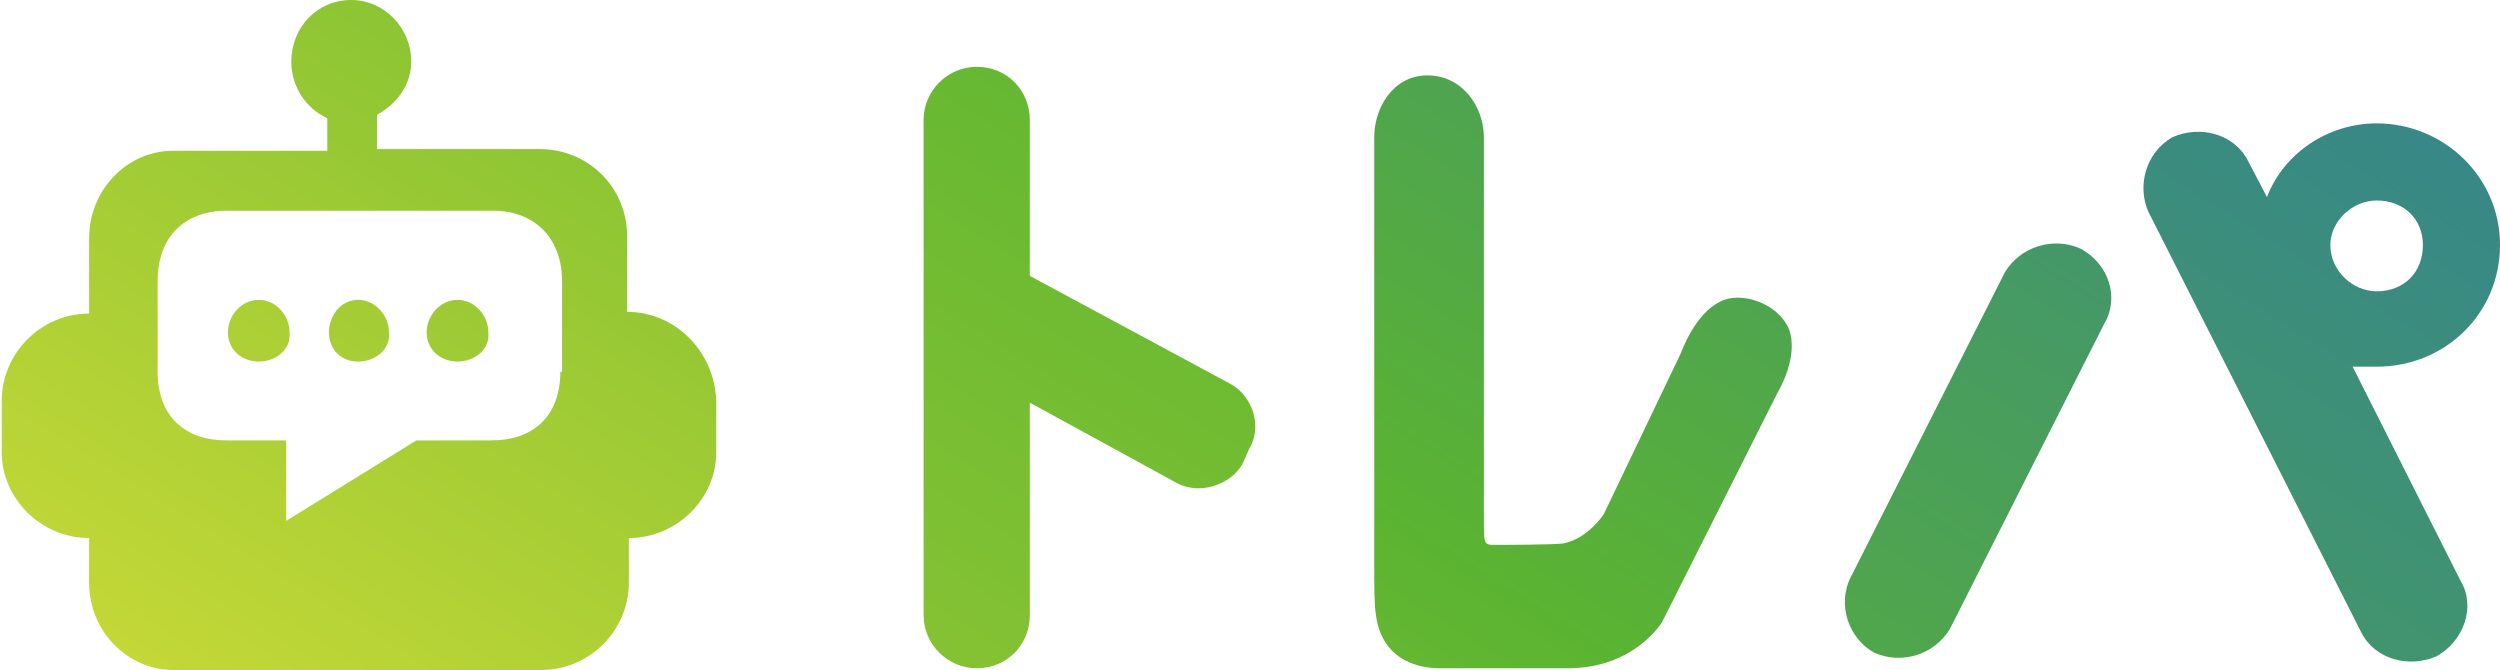 <?xml version="1.0" encoding="utf-8"?>
<!-- Generator: Adobe Illustrator 22.0.1, SVG Export Plug-In . SVG Version: 6.00 Build 0)  -->
<svg version="1.1" id="レイヤー_1" xmlns="http://www.w3.org/2000/svg" xmlns:xlink="http://www.w3.org/1999/xlink" x="0px"
	 y="0px" viewBox="0 0 145.9 39.1" style="enable-background:new 0 0 145.9 39.1;" xml:space="preserve">
<style type="text/css">
	.st0{fill:url(#SVGID_1_);}
	.st1{fill:url(#SVGID_2_);}
	.st2{fill:url(#SVGID_3_);}
	.st3{fill:url(#SVGID_4_);}
	.st4{fill:url(#SVGID_5_);}
	.st5{fill:url(#SVGID_6_);}
	.st6{fill:url(#SVGID_7_);}
	.st7{fill:url(#SVGID_8_);}
</style>
<g>
	<g>
		<linearGradient id="SVGID_1_" gradientUnits="userSpaceOnUse" x1="119.485" y1="-27.878" x2="40.492" y2="98.537">
			<stop  offset="0" style="stop-color:#35858C"/>
			<stop  offset="0.468" style="stop-color:#5BB431"/>
			<stop  offset="1" style="stop-color:#C5D837"/>
		</linearGradient>
		<path class="st0" d="M80.2,8c0-1.7,1.1-3.6,3.1-3.6c2.1,0,3.3,1.9,3.3,3.6v22.4c0,1.3,0,1.4,0.6,1.4c0.1,0,3.8,0,4.1-0.1
			c1.4-0.3,2.3-1.7,2.3-1.7l4.5-9.4c0,0,0.8-2.3,2.3-3c1.1-0.6,3.3,0,4,1.6c0.6,1.6-0.6,3.6-0.6,3.6L97,36.3c0,0-1.6,2.7-5.5,2.7H84
			c-0.6,0-3.3-0.1-3.7-3.1c-0.1-0.6-0.1-1.6-0.1-3.1V8z"/>
		<linearGradient id="SVGID_2_" gradientUnits="userSpaceOnUse" x1="138.839" y1="-11.077" x2="48.503" y2="133.49">
			<stop  offset="0" style="stop-color:#35858C"/>
			<stop  offset="0.468" style="stop-color:#5BB431"/>
			<stop  offset="1" style="stop-color:#C5D837"/>
		</linearGradient>
		<path class="st1" d="M121.4,14.5L121.4,14.5c-1.6-0.7-3.5-0.1-4.4,1.4l-9,17.8c-0.8,1.6-0.1,3.6,1.4,4.4c1.6,0.7,3.5,0.1,4.4-1.4
			l9-17.8C123.7,17.4,123.1,15.4,121.4,14.5"/>
		<linearGradient id="SVGID_3_" gradientUnits="userSpaceOnUse" x1="120.892" y1="-75.737" x2="18.213" y2="88.584">
			<stop  offset="0" style="stop-color:#35858C"/>
			<stop  offset="0.468" style="stop-color:#5BB431"/>
			<stop  offset="1" style="stop-color:#C5D837"/>
		</linearGradient>
		<path class="st2" d="M71.8,22.4l-11.7-6.3V7c0-1.7-1.3-3.1-3.1-3.1c-1.7,0-3.1,1.4-3.1,3.1v28.9c0,1.7,1.4,3.1,3.1,3.1
			c1.8,0,3.1-1.4,3.1-3.1V23.5l8.6,4.7c1.3,0.7,3.1,0.1,3.8-1.1l0.4-0.9C73.7,24.9,73.1,23.1,71.8,22.4"/>
		<linearGradient id="SVGID_4_" gradientUnits="userSpaceOnUse" x1="146.334" y1="4.148" x2="34.702" y2="182.796">
			<stop  offset="0" style="stop-color:#35858C"/>
			<stop  offset="0.468" style="stop-color:#5BB431"/>
			<stop  offset="1" style="stop-color:#C5D837"/>
		</linearGradient>
		<path class="st3" d="M136,14.3c0-1.4,1.3-2.6,2.7-2.6c1.6,0,2.7,1.1,2.7,2.6c0,1.6-1.1,2.7-2.7,2.7C137.3,17,136,15.8,136,14.3
			 M137.3,21.4h1.4c4,0,7.2-3.1,7.2-7.1c0-4-3.3-7.1-7.2-7.1c-2.8,0-5.4,1.7-6.4,4.3l-1.1-2.1c-0.8-1.6-2.8-2.1-4.4-1.4
			c-1.6,0.9-2.1,2.9-1.4,4.4l12.4,24.5c0.8,1.6,2.8,2.1,4.4,1.4c1.6-0.9,2.3-2.9,1.4-4.4L137.3,21.4z"/>
		<linearGradient id="SVGID_5_" gradientUnits="userSpaceOnUse" x1="85.934" y1="-80.038" x2="10.293" y2="41.013">
			<stop  offset="0" style="stop-color:#35858C"/>
			<stop  offset="0.468" style="stop-color:#5BB431"/>
			<stop  offset="1" style="stop-color:#C5D837"/>
		</linearGradient>
		<path class="st4" d="M32.7,21.7c0,2.6-1.6,4-4,4h-4.4l-7.6,4.7v-4.7h-3.5c-2.4,0-4-1.4-4-4v-5.3c0-2.6,1.6-4.1,4-4.1h15.6
			c2.4,0,4,1.6,4,4.1V21.7z M36.6,18.2L36.6,18.2v-4.4c0-2.9-2.3-5.1-5.1-5.1h-9.5v-2c1.1-0.6,2-1.7,2-3.1c0-2-1.6-3.6-3.5-3.6
			c-2,0-3.5,1.6-3.5,3.6c0,1.4,0.8,2.7,2.1,3.3v1.9h-9c-2.7,0-4.9,2.3-4.9,5.1v4.4c-2.8,0-5.1,2.3-5.1,5.1v3c0,2.7,2.3,5,5.1,5v2.6
			c0,2.9,2.3,5.1,4.9,5.1h21.5c2.8,0,5.1-2.3,5.1-5.1v-2.6c2.8,0,5.1-2.3,5.1-5v-3C41.7,20.5,39.4,18.2,36.6,18.2"/>
		<linearGradient id="SVGID_6_" gradientUnits="userSpaceOnUse" x1="80.349" y1="-85.011" x2="5.812" y2="34.274">
			<stop  offset="0" style="stop-color:#35858C"/>
			<stop  offset="0.468" style="stop-color:#5BB431"/>
			<stop  offset="1" style="stop-color:#C5D837"/>
		</linearGradient>
		<path class="st5" d="M15.1,21.1L15.1,21.1c-1,0-1.8-0.7-1.8-1.7c0-1,0.8-1.9,1.8-1.9c1,0,1.8,0.9,1.8,1.9
			C17,20.4,16.1,21.1,15.1,21.1"/>
		<linearGradient id="SVGID_7_" gradientUnits="userSpaceOnUse" x1="84.859" y1="-82.873" x2="8.604" y2="39.161">
			<stop  offset="0" style="stop-color:#35858C"/>
			<stop  offset="0.468" style="stop-color:#5BB431"/>
			<stop  offset="1" style="stop-color:#C5D837"/>
		</linearGradient>
		<path class="st6" d="M20.9,21.1L20.9,21.1c-1,0-1.7-0.7-1.7-1.7c0-1,0.7-1.9,1.7-1.9c1,0,1.8,0.9,1.8,1.9
			C22.8,20.4,21.9,21.1,20.9,21.1"/>
		<linearGradient id="SVGID_8_" gradientUnits="userSpaceOnUse" x1="86.463" y1="-76.241" x2="11.925" y2="43.043">
			<stop  offset="0" style="stop-color:#35858C"/>
			<stop  offset="0.468" style="stop-color:#5BB431"/>
			<stop  offset="1" style="stop-color:#C5D837"/>
		</linearGradient>
		<path class="st7" d="M26.7,21.1L26.7,21.1c-1,0-1.8-0.7-1.8-1.7c0-1,0.8-1.9,1.8-1.9c1,0,1.8,0.9,1.8,1.9
			C28.6,20.4,27.7,21.1,26.7,21.1"/>
	</g>
</g>
</svg>
